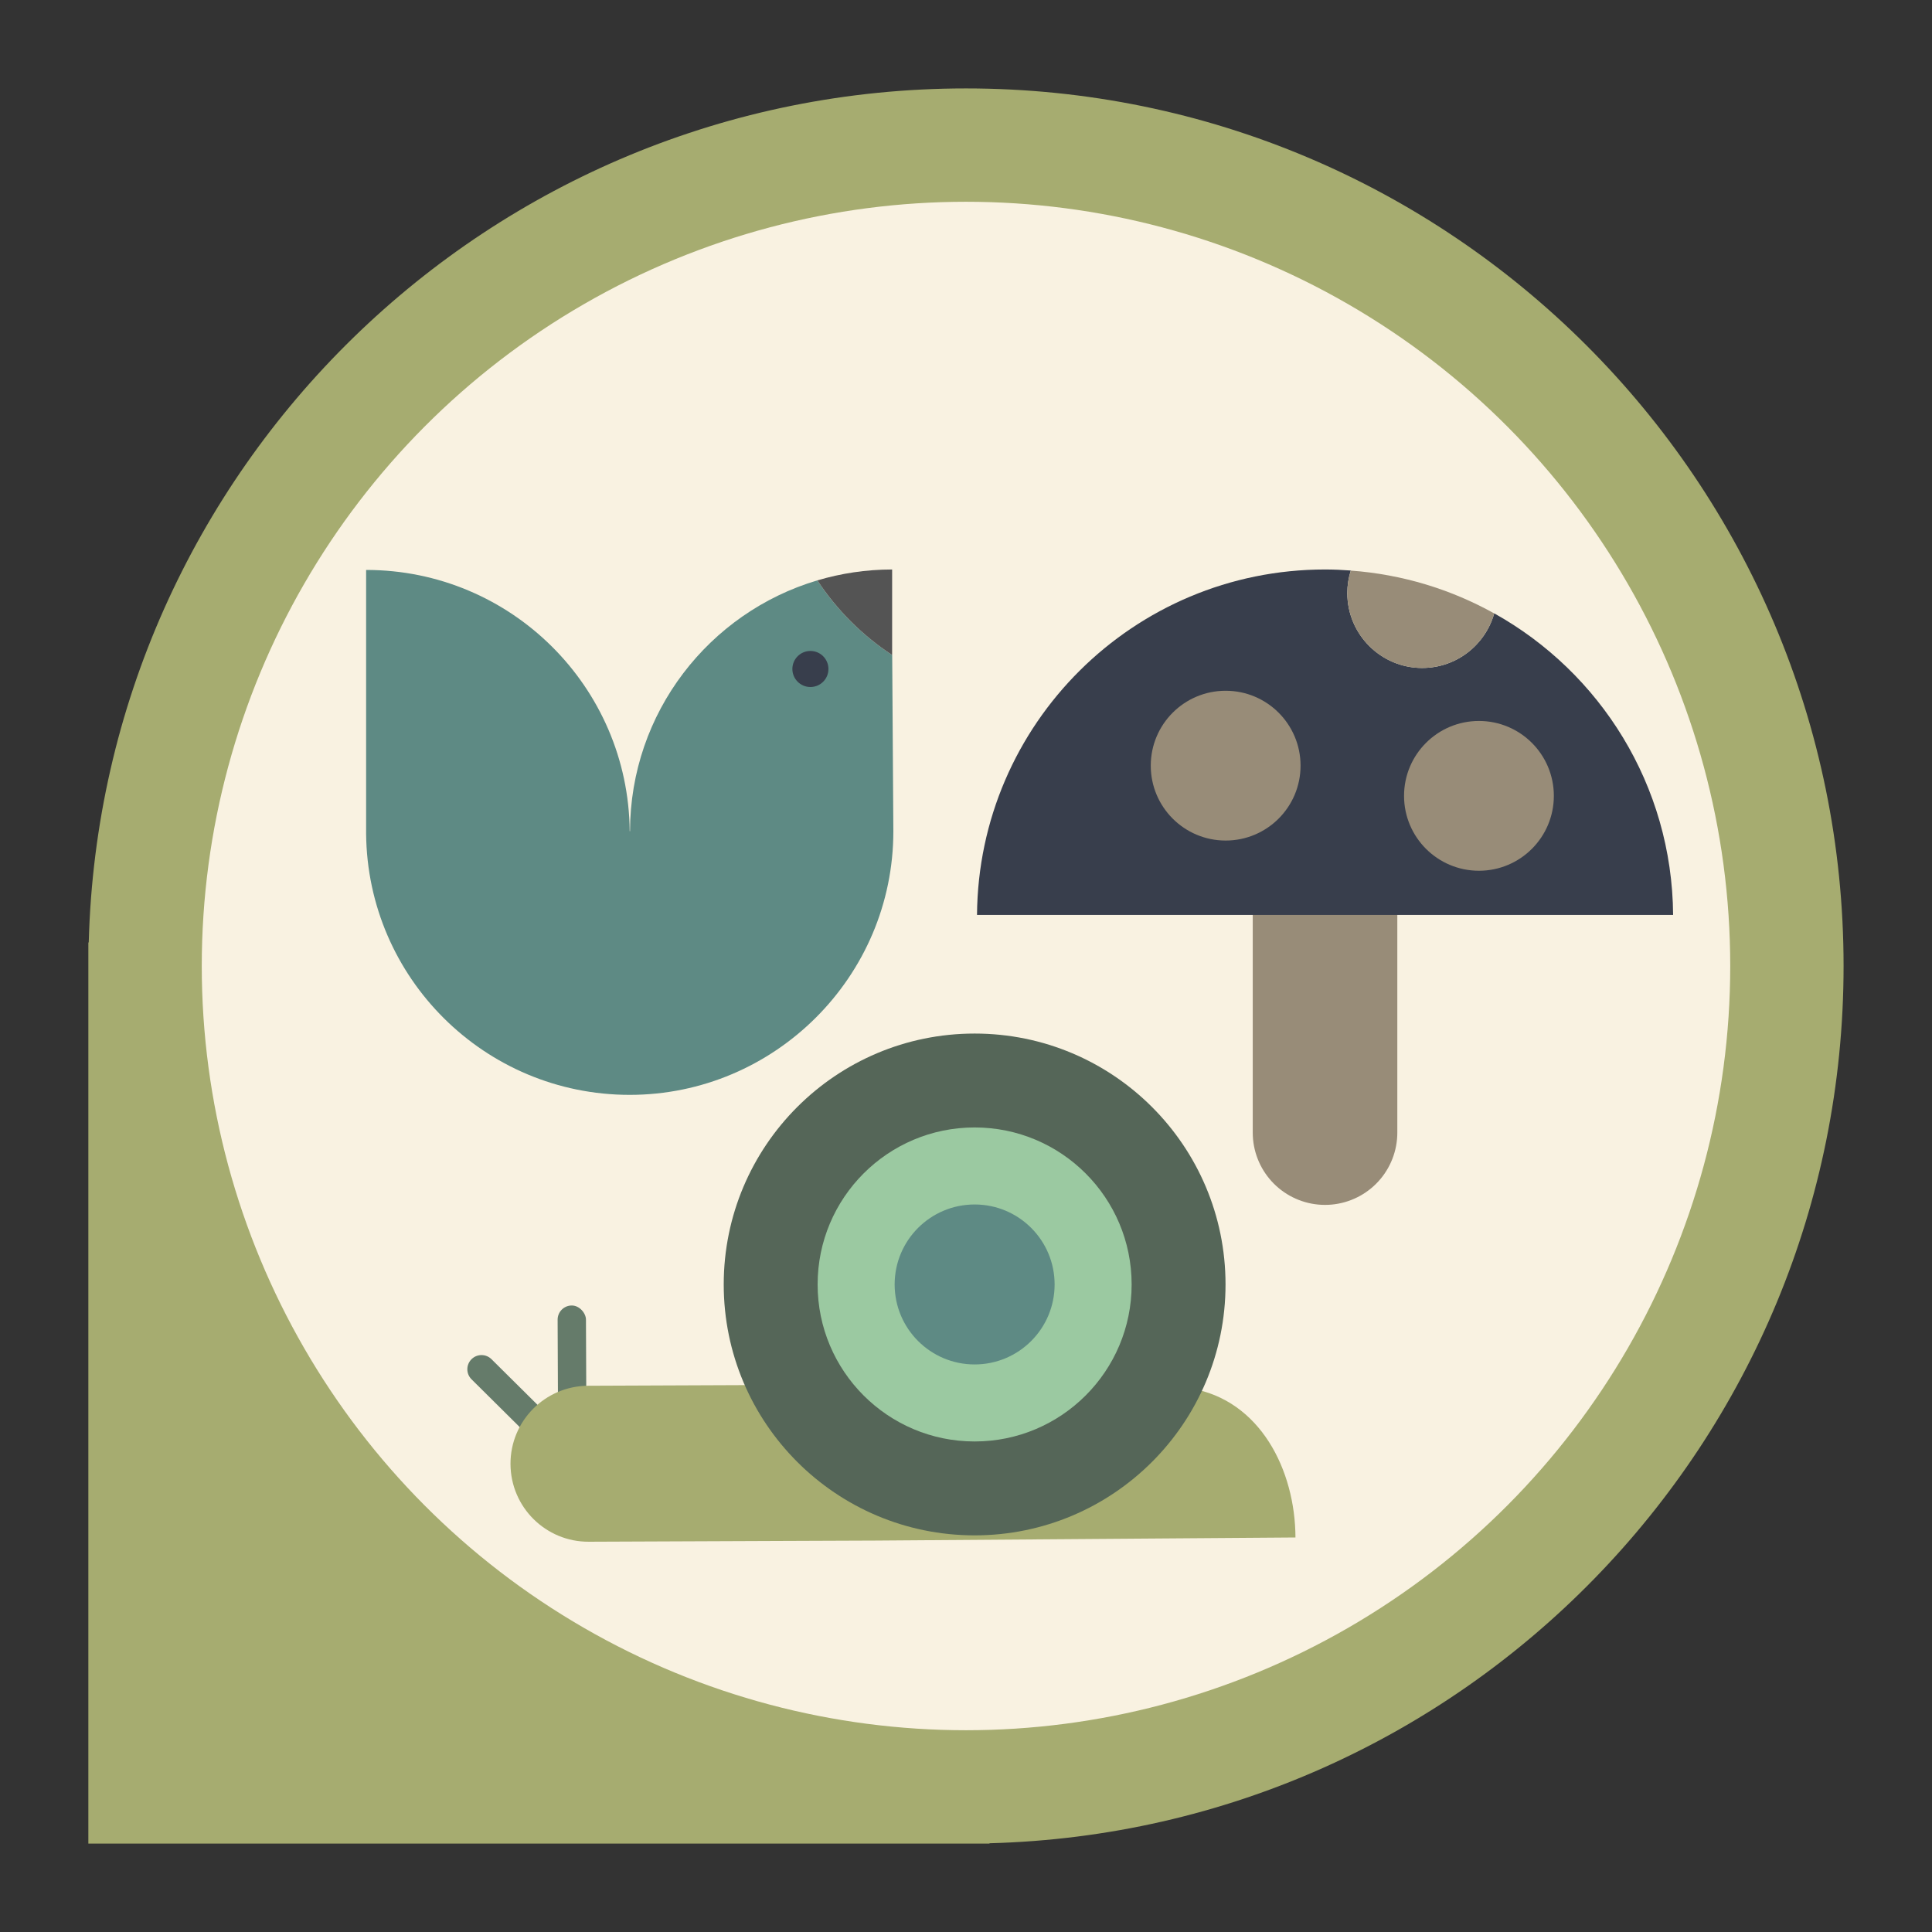 <?xml version="1.0" encoding="UTF-8"?> <svg xmlns="http://www.w3.org/2000/svg" viewBox="0 0 300 300"><rect x="0" y="0" width="300" height="300" fill="#333333" stroke="none"/><defs><style> .cls-1 { fill: none; stroke: #988c78; stroke-linecap: round; stroke-miterlimit: 10; stroke-width: 22.45px; } .cls-2 { fill: #545454; } .cls-3 { fill: #a6ac70; } .cls-4 { fill: #556658; } .cls-5 { fill: #988c78; } .cls-6 { fill: #9bc9a1; } .cls-7 { fill: #5e8a84; } .cls-8 { fill: #383e4c; } .cls-9 { fill: #657b6a; } .cls-10 { fill: #f9f2e1; } </style></defs><g id="Layer_3" data-name="Layer 3"><path class="cls-3" d="M13.78,146.34C15.71,72.77,75.96,13.73,150,13.73c75.26,0,136.27,61.01,136.27,136.27,0,74.04-59.04,134.29-132.62,136.22,0,.02,0,.03,0,.05h0s-139.93,0-139.93,0v-139.93s.03,0,.05,0Z"></path><circle class="cls-10" cx="150" cy="150" r="118.67"></circle></g><g id="Layer_1" data-name="Layer 1"><path class="cls-9" d="M79.27,208.53h0c1.21,0,2.2.98,2.2,2.2v14.87h-4.4v-14.87c0-1.21.98-2.2,2.2-2.2Z" transform="translate(-130.68 120.52) rotate(-45.24)"></path><rect class="cls-9" x="86.62" y="202.71" width="4.4" height="17.06" rx="2.2" ry="2.2" transform="translate(-.89 .38) rotate(-.24)"></rect><path class="cls-3" d="M184.88,215.59c-1.7-.89-48.96-.59-48.96-.59l-15.32.06-29.27.12c-6.69.03-12.09,5.47-12.06,12.16h0c.03,6.69,5.47,12.09,12.16,12.06l29.27-.12,15.32-.06,65.14-.48c-.04-10.49-5.5-21.35-16.28-23.15Z"></path><circle class="cls-4" cx="151.34" cy="199.45" r="38.96"></circle><circle class="cls-6" cx="151.34" cy="199.45" r="24.38"></circle><circle class="cls-7" cx="151.34" cy="199.45" r="12.42"></circle><line class="cls-1" x1="205.75" y1="175.87" x2="205.75" y2="135.31"></line><path class="cls-8" d="M232.02,95.25c-1.38,4.89-5.86,8.47-11.18,8.47-6.42,0-11.63-5.21-11.63-11.63,0-1.22.19-2.39.54-3.5-1.32-.1-2.65-.16-4-.16-29.72,0-53.82,23.98-54.04,53.64h108.09c-.15-20.14-11.32-37.66-27.78-46.83Z"></path><path class="cls-5" d="M220.84,103.72c5.33,0,9.81-3.59,11.18-8.47-6.68-3.72-14.23-6.06-22.27-6.65-.35,1.1-.54,2.28-.54,3.5,0,6.42,5.21,11.63,11.63,11.63Z"></path><circle class="cls-5" cx="190.32" cy="118.89" r="11.63"></circle><circle class="cls-5" cx="229.65" cy="123.58" r="11.63"></circle><path class="cls-7" d="M138.53,101.71c-4.62-3.03-8.57-6.98-11.61-11.59-16.8,4.99-29.06,20.53-29.09,38.95h-.05s0,0,0,0c-.2-22.44-18.44-40.57-40.93-40.57v40.94h0c.2,22.44,18.44,40.57,40.93,40.57s40.94-18.33,40.94-40.94l-.18-27.36Z"></path><path class="cls-2" d="M126.92,90.12c3.04,4.61,6.99,8.56,11.61,11.59v-13.28c-4.03,0-7.93.6-11.61,1.69Z"></path><circle class="cls-8" cx="125.84" cy="103.88" r="2.8"></circle></g></svg> 